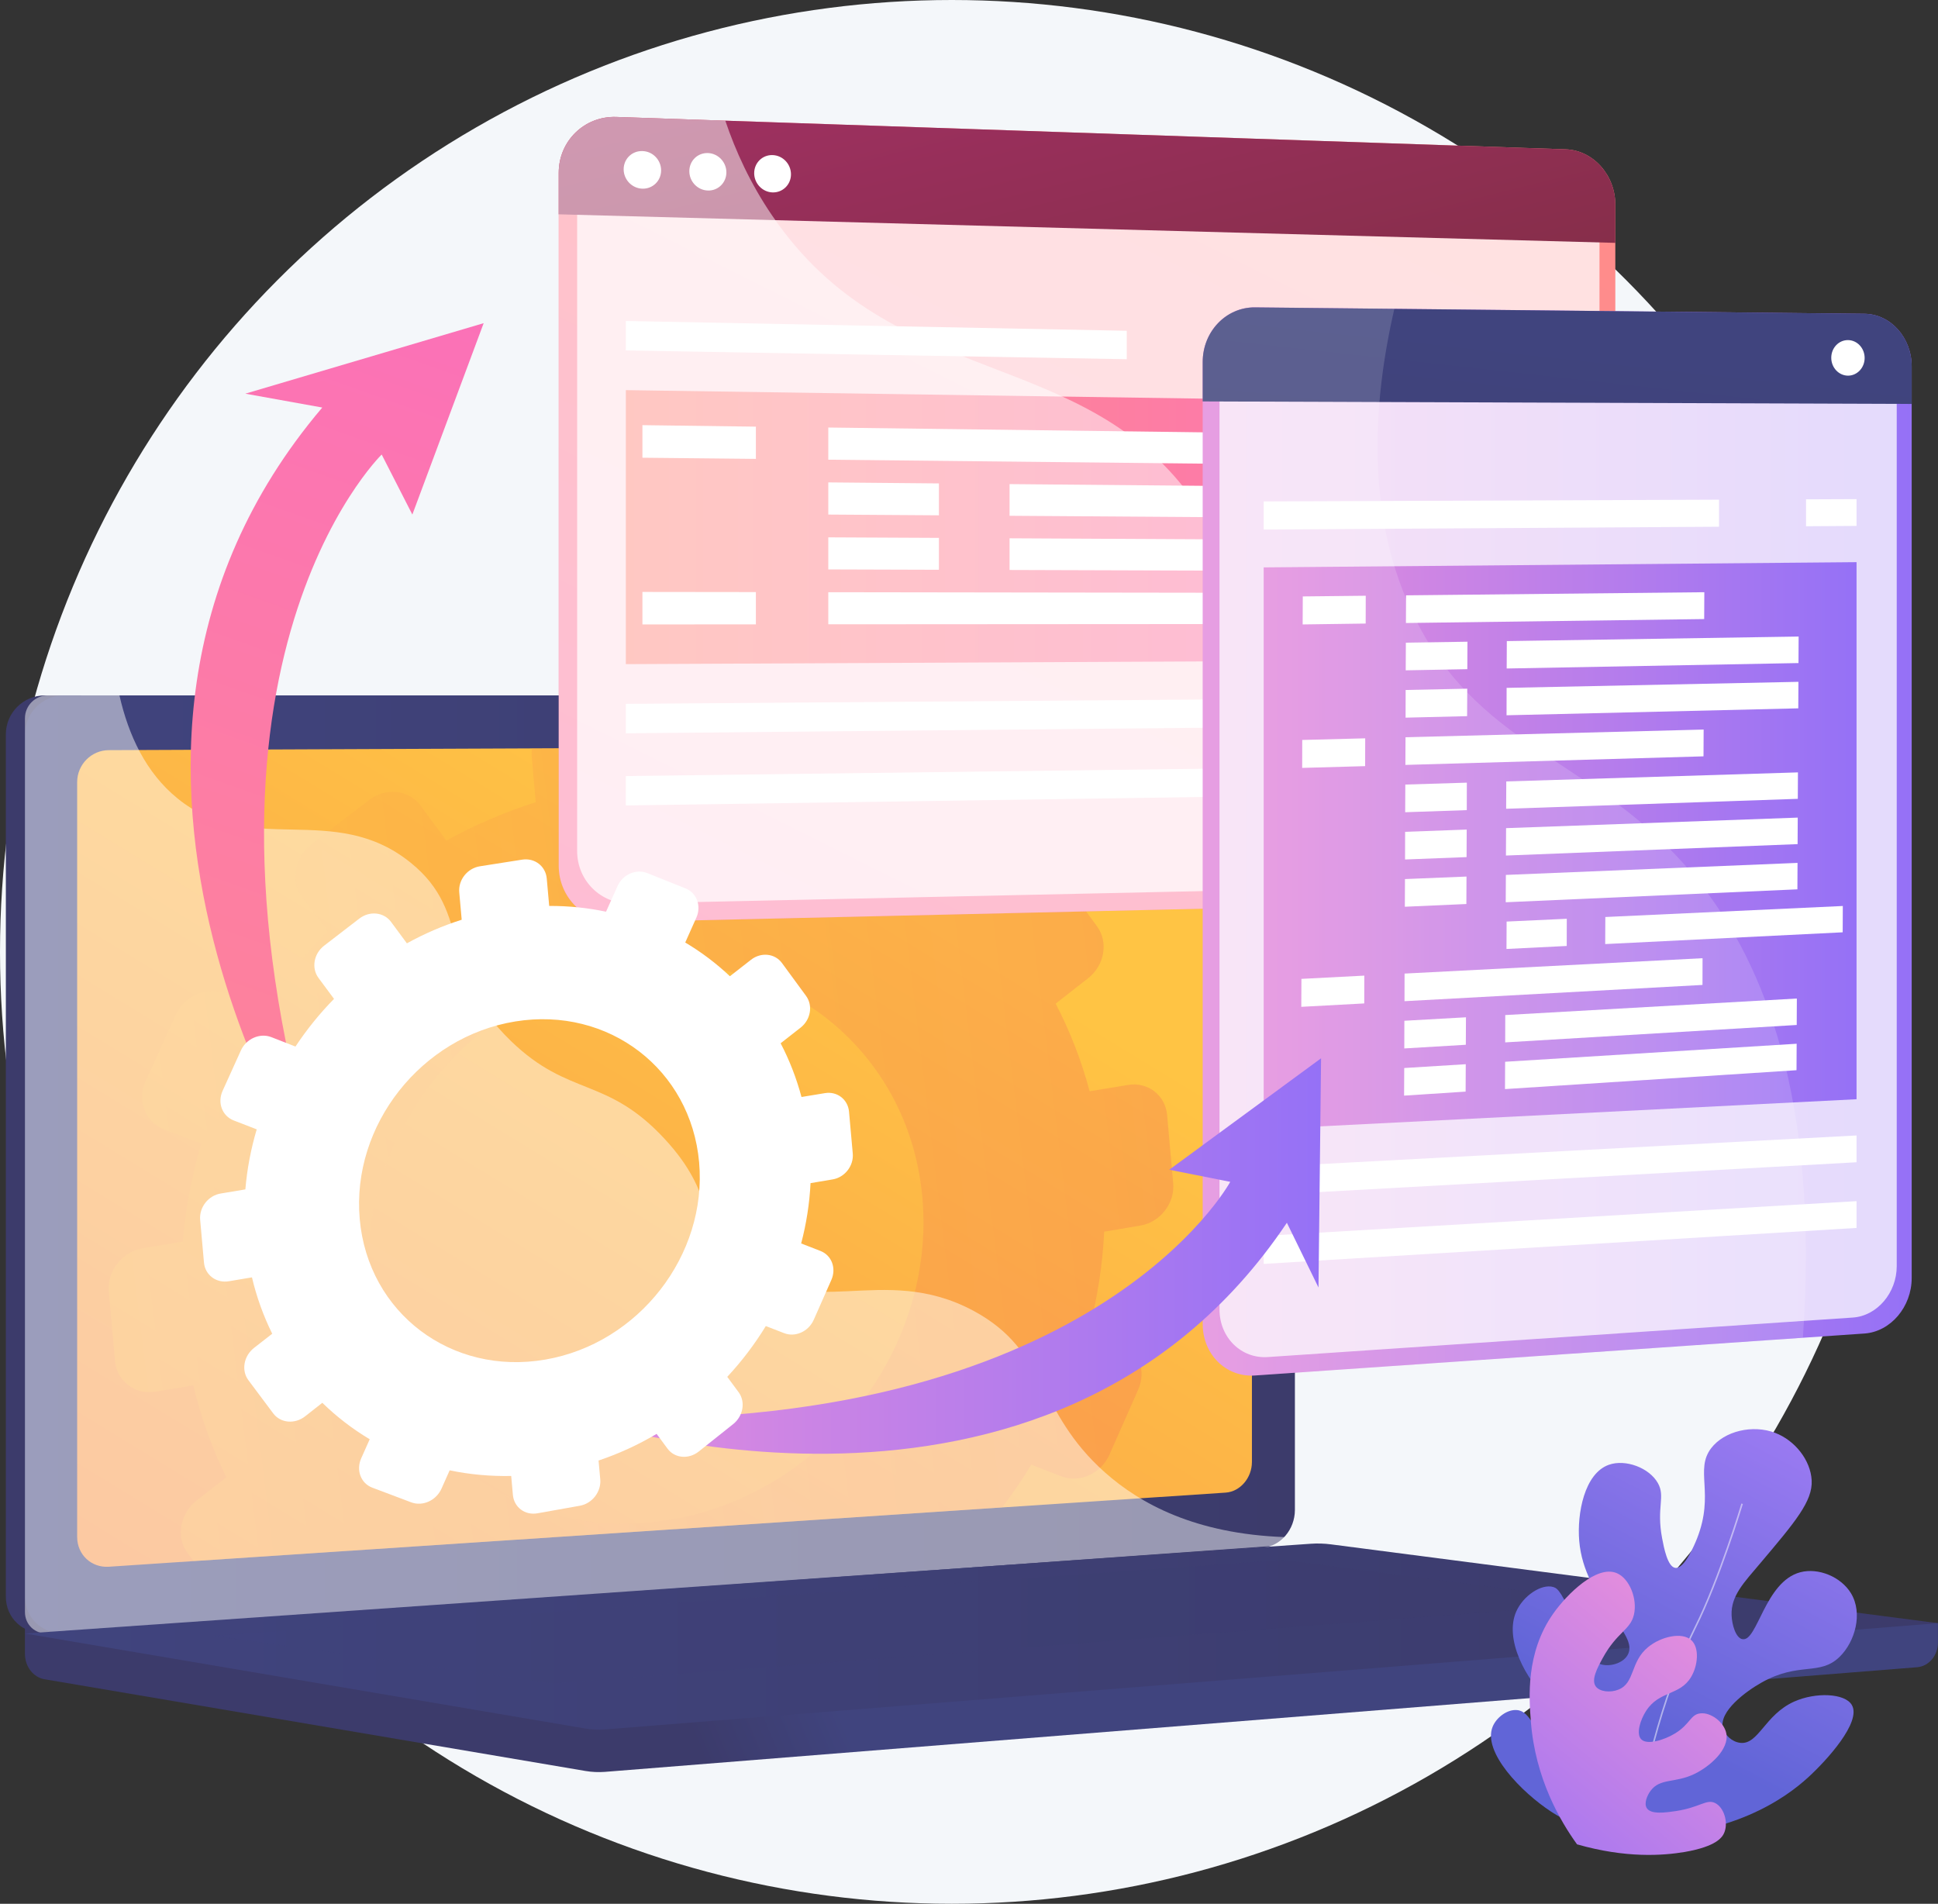 <?xml version="1.0" encoding="UTF-8"?>
<!-- Generator: Adobe Illustrator 27.1.0, SVG Export Plug-In . SVG Version: 6.00 Build 0)  -->
<svg xmlns="http://www.w3.org/2000/svg" xmlns:xlink="http://www.w3.org/1999/xlink" version="1.1" x="0px" y="0px" viewBox="0 0 2850.5 2800" style="enable-background:new 0 0 2850.5 2800;" xml:space="preserve">
<rect x="0" y="0" width="2850.5" height="2800" fill="#333333" stroke="none"/>
<style type="text/css">
	.st0{display:none;}
	.st1{fill:#F4F7FA;}
	.st2{fill:url(#SVGID_1_);}
	.st3{fill:url(#SVGID_00000065061417050525998730000001375793682367548092_);}
	.st4{fill:url(#SVGID_00000075161496720441642620000003606669584516936592_);}
	.st5{fill:url(#SVGID_00000129884103558120063670000006273375290954425766_);}
	.st6{opacity:0.3;}
	.st7{fill:url(#SVGID_00000065765566383807517250000004409827468773982352_);}
	.st8{fill:#FFFFFF;}
	.st9{opacity:0.48;fill:#FFFFFF;}
	.st10{fill:url(#SVGID_00000137134569157864008510000011063064454884013703_);}
	.st11{opacity:0.3;fill:url(#SVGID_00000021113084401611200250000015018692019097897357_);}
	.st12{fill:url(#SVGID_00000163770918640629622210000010207887753040038272_);}
	.st13{opacity:0.74;fill:#FFFFFF;}
	.st14{fill:url(#SVGID_00000049941814886999337420000005976882801338311040_);}
	.st15{fill:url(#SVGID_00000102538295767525033110000005638271701292068503_);}
	.st16{opacity:0.5;}
	.st17{fill:url(#SVGID_00000160877897489371045230000005954618157018119357_);}
	.st18{fill:url(#SVGID_00000132811129326666805860000012423053807265028031_);}
	.st19{fill:url(#SVGID_00000127020458888726239300000002041019069183591070_);}
	.st20{opacity:0.15;}
	.st21{fill:url(#SVGID_00000078019552616921622700000011575216023163269505_);}
	.st22{fill:url(#SVGID_00000152265345969907584040000006796383722710335655_);}
	.st23{fill:url(#SVGID_00000119822541544895227080000017267339374663000732_);}
	.st24{fill:url(#SVGID_00000145761387591694188650000007116411256321411479_);}
</style>
<g id="Background" class="st0">
</g>
<g id="Illustration">
	<g id="Cross-platform_software">
		<circle class="st1" cx="1400" cy="1400" r="1400"></circle>
		<g>
			<linearGradient id="SVGID_1_" gradientUnits="userSpaceOnUse" x1="1225.608" y1="2494.097" x2="1028.052" y2="2577.071">
				<stop offset="0" style="stop-color:#40447E"></stop>
				<stop offset="0.996" style="stop-color:#3C3B6B"></stop>
			</linearGradient>
			<path class="st2" d="M2850.5,2387.2L36.7,2364.1v68.5c0,18.6,12.3,34.4,28.9,37.2l795.6,134.9c9.4,1.6,19,2,28.5,1.3     l1930.1-153.9c17.2-1.4,30.6-17.2,30.6-36.3V2387.2z"></path>
			<g>
				
					<linearGradient id="SVGID_00000157265752895164550830000017954729897721886881_" gradientUnits="userSpaceOnUse" x1="905.299" y1="1666.115" x2="703.481" y2="1750.878">
					<stop offset="0" style="stop-color:#40447E"></stop>
					<stop offset="0.996" style="stop-color:#3C3B6B"></stop>
				</linearGradient>
				<path style="fill:url(#SVGID_00000157265752895164550830000017954729897721886881_);" d="M1829.4,2276.1L65.8,2401.5      c-31.6,2.2-57.2-21.6-57.2-53.2V1080.1c0-31.7,25.7-57.3,57.2-57.3h1763.6c26,0,47,23.2,47,51.8V2221      C1876.4,2249.6,1855.4,2274.3,1829.4,2276.1z"></path>
				
					<linearGradient id="SVGID_00000171717500769330122180000004086411054787879324_" gradientUnits="userSpaceOnUse" x1="36.741" y1="1712.237" x2="1904.545" y2="1712.237">
					<stop offset="0" style="stop-color:#40447E"></stop>
					<stop offset="0.996" style="stop-color:#3C3B6B"></stop>
				</linearGradient>
				<path style="fill:url(#SVGID_00000171717500769330122180000004086411054787879324_);" d="M1857.5,2276.1L94,2401.5      c-31.6,2.2-57.2-21.6-57.2-53.2V1080.1c0-31.7,25.7-57.3,57.2-57.3h1763.6c26,0,47,23.2,47,51.8V2221      C1904.5,2249.6,1883.5,2274.3,1857.5,2276.1z"></path>
				
					<linearGradient id="SVGID_00000145749513557535281380000007358907130635673242_" gradientUnits="userSpaceOnUse" x1="1217.368" y1="1258.034" x2="-218.609" y2="3605.545">
					<stop offset="0" style="stop-color:#FFC444"></stop>
					<stop offset="0.996" style="stop-color:#F36F56"></stop>
				</linearGradient>
				<path style="fill:url(#SVGID_00000145749513557535281380000007358907130635673242_);" d="M1841.4,1138.9v1011.2      c0,23.5-17.3,43.8-38.8,45.2l-328.6,21.8L284.8,2296l-124.8,8.3c-25.7,1.7-46.5-17.9-46.5-43.7V1150.3c0-25.8,20.9-46.9,46.5-47      l622.5-2.6l211-0.9l168.1-0.7l147.8-0.6l493.2-2.1C1824,1096.4,1841.4,1115.4,1841.4,1138.9z"></path>
				<g class="st6">
					
						<linearGradient id="SVGID_00000008141072562851621720000004049759467265378437_" gradientUnits="userSpaceOnUse" x1="173.558" y1="1262.988" x2="1753.66" y2="1262.988" gradientTransform="matrix(0.993 -0.122 0.122 0.993 -184.671 548.032)">
						<stop offset="0" style="stop-color:#FFC444"></stop>
						<stop offset="0.996" style="stop-color:#F36F56"></stop>
					</linearGradient>
					<path style="fill:url(#SVGID_00000008141072562851621720000004049759467265378437_);" d="M1677.4,1802.5       c29.2-4.9,50.8-32.8,48.2-62.2l-8.9-100.2c-2.6-29.4-28.4-49.3-57.6-44.4l-56.4,9.3c-12.2-45.6-29-88.6-50-128.9l48-37.6       c24-18.9,29.8-52.9,12.9-76l-57.6-78.8c-16.9-23.1-50.2-26.7-74.3-7.8l-50.6,39.5c-32.6-30.8-68.5-57.9-107.2-80.9l26.8-59.9       c12.5-27.9,0.8-59.2-26-70l-15.2-6.1l-147.8,0.6l0,0l-27.5,61.4c-43.9-9.2-89.5-14-136.4-13.9l-4.2-46.8l-211,0.9       c-0.7,4.3-0.9,8.8-0.4,13.2l5.8,65.9c-45.9,14.6-89.8,33.6-131.4,56.5l-38-51.4c-17.3-23.5-51.4-27.1-76.2-8l-84.5,65       c-24.8,19.1-30.9,53.6-13.5,77.1l37.3,50.3c-34.4,35.1-65.4,73.4-92.5,114.3l-57.7-22.5c-27.6-10.8-60.4,3.5-73.3,31.9       l-43.9,96.9c-12.9,28.5-1,60.2,26.7,70.9l55.1,21.3c-13.9,46.7-23.1,94.9-27.2,144l-58.5,9.7c-30.4,5-53,33.5-50.3,63.5       l9.1,102.4c2.7,30,29.5,50.2,59.9,45.1l55.3-9.3c11.3,47.8,27.6,93,48.5,135.1l-43.5,34c-25,19.5-31,54.2-13.5,77.6l8.9,11.8       l1189.2-78.9c15.4-20.2,29.7-41.2,42.9-62.8l44.2,17.1c26.7,10.3,58.4-4.1,70.8-32.1l42.2-95.5c12.4-28,0.8-59.1-25.9-69.5       l-46.5-18.1c12.4-47,20-95.5,22.4-144.7L1677.4,1802.5z M987.9,2234.7c-225.3,39-425.1-111.8-445.1-337       c-20-225.2,147.7-437.4,373.2-473.9c224.2-36.3,420.9,115.1,440.7,337.8C1376.4,1984.2,1211.9,2195.9,987.9,2234.7z"></path>
				</g>
				<path class="st8" d="M1038,1057.5c0,11.8-9.1,21.4-20.3,21.4c-11.2,0-20.3-9.5-20.3-21.3c0-11.8,9.1-21.4,20.3-21.4      C1028.9,1036.2,1038,1045.7,1038,1057.5z"></path>
				<path class="st9" d="M1432.6,1928.3c-136-73.6-242.9,19.7-346-72.3c-62.5-55.8-31.8-97.4-108.8-180.7      C892.6,1583,837.1,1614,751.4,1531c-108.3-105-54.1-186.8-147.4-262.2c-113.2-91.5-235.3-6.8-343-94.6      c-46.5-37.8-72-92.9-85.3-151.4H70.2c-18.5,0-33.5,15.1-33.5,33.6V2371c0,18.6,15,32.6,33.5,31.3l1797.4-128.3      c8.8-0.6,16.6-5.8,21.7-13.3c-131.6-4.8-212.4-49.2-264.1-95.1C1524.1,2075.8,1541.6,1987.3,1432.6,1928.3z"></path>
			</g>
			
				<linearGradient id="SVGID_00000128484445088390634640000016186639943832651678_" gradientUnits="userSpaceOnUse" x1="36.741" y1="2406.992" x2="2850.511" y2="2406.992">
				<stop offset="0" style="stop-color:#40447E"></stop>
				<stop offset="0.996" style="stop-color:#3C3B6B"></stop>
			</linearGradient>
			<path style="fill:url(#SVGID_00000128484445088390634640000016186639943832651678_);" d="M1927.8,2270.5l-1891.1,132l824.5,139.8     c9.4,1.6,19,2,28.5,1.3l1960.7-156.3l-892.6-115.9C1947.9,2270.1,1937.8,2269.8,1927.8,2270.5z"></path>
			
				<linearGradient id="SVGID_00000181802252283716422880000012511780257857662597_" gradientUnits="userSpaceOnUse" x1="312.678" y1="2385.204" x2="2374.31" y2="2385.204">
				<stop offset="0" style="stop-color:#40447E"></stop>
				<stop offset="0.996" style="stop-color:#3C3B6B"></stop>
			</linearGradient>
			<polygon style="opacity:0.3;fill:url(#SVGID_00000181802252283716422880000012511780257857662597_);" points="312.7,2405.7      1887.1,2294.2 2374.3,2357 813.5,2476.2    "></polygon>
		</g>
		<g>
			<g>
				
					<linearGradient id="SVGID_00000132782274639065997400000016804683662152670609_" gradientUnits="userSpaceOnUse" x1="2040.714" y1="-134.702" x2="763.972" y2="2418.777">
					<stop offset="0" style="stop-color:#FF9085"></stop>
					<stop offset="1" style="stop-color:#FB6FBB"></stop>
				</linearGradient>
				<path style="fill:url(#SVGID_00000132782274639065997400000016804683662152670609_);" d="M2302.7,219.6L906.5,172      c-46.7-1.6-84.7,35.2-84.7,82.2v1019c0,47,38,84.2,84.7,83.1l1396.2-32.1c40.5-0.9,73.2-36.9,73.2-80.4v-943      C2375.8,257.3,2343.2,220.9,2302.7,219.6z"></path>
				<path class="st13" d="M848.9,1251.8V276c0-43.5,35.2-77.6,78.4-76.2l1357.4,44.4c37.6,1.2,67.9,34.9,67.9,75.3v905.4      c0,40.4-30.4,73.7-67.9,74.5l-1357.4,29.4C884,1329.8,848.9,1295.3,848.9,1251.8z"></path>
				
					<linearGradient id="SVGID_00000077305455219855863570000004123835738277899403_" gradientUnits="userSpaceOnUse" x1="1465.038" y1="-232.227" x2="1728.806" y2="822.847">
					<stop offset="0" style="stop-color:#AB316D"></stop>
					<stop offset="1" style="stop-color:#792D3D"></stop>
				</linearGradient>
				<path style="fill:url(#SVGID_00000077305455219855863570000004123835738277899403_);" d="M2302.7,219.6L906.5,172      c-46.7-1.6-84.7,35.2-84.7,82.2v61l1554.1,42v-56.5C2375.8,257.3,2343.2,220.9,2302.7,219.6z"></path>
				<path class="st8" d="M972.4,250.6c0,15.3-12.3,27.3-27.5,26.9c-15.2-0.4-27.6-13.2-27.6-28.5c0-15.3,12.3-27.3,27.6-26.8      C960.1,222.5,972.4,235.3,972.4,250.6z"></path>
				<path class="st8" d="M1068.4,253.5c0,15.2-12.2,27.2-27.2,26.7c-15.1-0.4-27.3-13.1-27.3-28.4s12.2-27.2,27.3-26.7      C1056.2,225.6,1068.4,238.3,1068.4,253.5z"></path>
				<path class="st8" d="M1163.4,256.4c0,15.1-12.1,27-27,26.6c-14.9-0.4-27.1-13.1-27.1-28.3s12.1-27.1,27.1-26.6      C1151.4,228.6,1163.4,241.2,1163.4,256.4z"></path>
				
					<linearGradient id="SVGID_00000171696926100562513430000008702711399649761159_" gradientUnits="userSpaceOnUse" x1="920.509" y1="775.298" x2="2290.455" y2="775.298">
					<stop offset="0" style="stop-color:#FF9085"></stop>
					<stop offset="1" style="stop-color:#FB6FBB"></stop>
				</linearGradient>
				<polygon style="fill:url(#SVGID_00000171696926100562513430000008702711399649761159_);" points="2290.5,970.3 920.5,976.8       920.5,573.8 2290.5,594     "></polygon>
				<polygon class="st8" points="2290.5,1065.3 920.5,1078.5 920.5,1035.2 2290.5,1024.9     "></polygon>
				<polygon class="st8" points="2290.5,1164.5 920.5,1184.6 920.5,1141.4 2290.5,1124     "></polygon>
				<g>
					<polygon class="st8" points="1657.3,486.5 920.5,472.1 920.5,515.4 1657.3,528.3      "></polygon>
					<polygon class="st8" points="2212.3,497.4 2212.3,538 2290.5,539.4 2290.5,498.9      "></polygon>
				</g>
				<g class="st16">
					<path class="st8" d="M1759.3,741.5c-163.1-237.3-445.3-162.4-623.6-424.5c-32.2-47.2-54-95.3-68.9-139.6L906.5,172       c-46.7-1.6-84.7,35.2-84.7,82.2v1019c0,47,38,84.2,84.7,83.1l1061.9-24.4c-31.8-45.7-61.1-96.7-85.9-153.8       C1787.2,959.5,1857.7,884.8,1759.3,741.5z"></path>
				</g>
				<g>
					<polygon class="st8" points="1111.8,674.9 944.9,673.2 944.9,625.3 1111.8,627.5      "></polygon>
					<polygon class="st8" points="2003.2,684.4 1218.3,676.1 1218.3,628.8 2003.2,638.9      "></polygon>
					<polygon class="st8" points="1381,757.9 1218.3,756.8 1218.3,709.5 1381,711      "></polygon>
					<polygon class="st8" points="2250.6,763.9 1484.9,758.6 1484.9,712 2250.6,718.9      "></polygon>
					<polygon class="st8" points="1381,838 1218.3,837.5 1218.3,790.3 1381,791.1      "></polygon>
					<polygon class="st8" points="2250.6,840.7 1484.9,838.3 1484.9,791.7 2250.6,795.7      "></polygon>
					<polygon class="st8" points="1111.8,918.3 944.9,918.4 944.9,870.6 1111.8,870.8      "></polygon>
					<polygon class="st8" points="2003.2,917.7 1218.3,918.2 1218.3,871 2003.2,872.1      "></polygon>
				</g>
			</g>
			<g>
				
					<linearGradient id="SVGID_00000072965307174194901770000017852279284985585564_" gradientUnits="userSpaceOnUse" x1="1769.044" y1="1237.616" x2="2811.866" y2="1237.616">
					<stop offset="3.597120e-03" style="stop-color:#E38DDD"></stop>
					<stop offset="1" style="stop-color:#9571F6"></stop>
				</linearGradient>
				<path style="fill:url(#SVGID_00000072965307174194901770000017852279284985585564_);" d="M2742.3,461.5l-896.4-9.5      c-42.4-0.4-76.9,35.5-76.9,80.2v1415.1c0,44.8,34.5,78.7,76.9,75.7l896.4-61.7c38.5-2.7,69.5-39.2,69.5-81.6V539      C2811.9,496.6,2780.8,461.9,2742.3,461.5z"></path>
				<path class="st13" d="M1793.7,1925.8V552.3c0-41.4,31.9-74.7,71.1-74.3l860.4,7.9c35.7,0.3,64.6,32.5,64.6,71.8v1304.5      c0,39.3-28.9,73.2-64.6,75.6l-860.4,58.1C1825.6,1998.6,1793.7,1967.2,1793.7,1925.8z"></path>
				
					<linearGradient id="SVGID_00000031903997582247202900000013875846070214162583_" gradientUnits="userSpaceOnUse" x1="2296.85" y1="502.977" x2="2193.231" y2="1439.543">
					<stop offset="0" style="stop-color:#40447E"></stop>
					<stop offset="0.996" style="stop-color:#3C3B6B"></stop>
				</linearGradient>
				<path style="fill:url(#SVGID_00000031903997582247202900000013875846070214162583_);" d="M2742.3,461.5l-896.4-9.4      c-42.4-0.4-76.9,35.5-76.9,80.2v58.1l1042.8,3.7V539C2811.9,496.6,2780.8,461.9,2742.3,461.5z"></path>
				<path class="st8" d="M2742.6,526.5c0,14.4-11,26-24.5,26c-13.6-0.1-24.6-11.9-24.6-26.3c0-14.5,11-26.1,24.6-26      C2731.7,500.3,2742.6,512.1,2742.6,526.5z"></path>
				
					<linearGradient id="SVGID_00000156555369867654248590000005587027340386216861_" gradientUnits="userSpaceOnUse" x1="1858.671" y1="1243.813" x2="2730.693" y2="1243.813">
					<stop offset="3.597120e-03" style="stop-color:#E38DDD"></stop>
					<stop offset="1" style="stop-color:#9571F6"></stop>
				</linearGradient>
				<polygon style="fill:url(#SVGID_00000156555369867654248590000005587027340386216861_);" points="2730.7,1616.7 1858.7,1660.8       1858.7,834.5 2730.7,826.8     "></polygon>
				<polygon class="st8" points="2730.7,1709.4 1858.7,1757.8 1858.7,1716.5 2730.7,1670     "></polygon>
				<polygon class="st8" points="2730.7,1806 1858.7,1858.9 1858.7,1817.7 2730.7,1766.6     "></polygon>
				<g>
					<polygon class="st8" points="2528.4,734.9 1858.7,737.5 1858.7,778.8 2528.4,774.7      "></polygon>
					<polygon class="st8" points="2656.4,734.4 2656.4,774 2730.7,773.5 2730.7,734.1      "></polygon>
				</g>
				<g class="st20">
					<path class="st8" d="M2506.8,1307.2c-144.1-189.8-325-195.2-425.7-398.2c-72.9-147-62.6-314.4-30.2-454.8l-205-2.2       c-42.4-0.4-76.9,35.5-76.9,80.2v1415.1c0,44.8,34.5,78.7,76.9,75.7l805.9-55.5C2676.7,1609.2,2590.4,1417.4,2506.8,1307.2z"></path>
				</g>
				<g>
					<polygon class="st8" points="2008.7,917.1 1916,918.4 1916.2,877.2 2008.8,876.2      "></polygon>
					<polygon class="st8" points="2506.6,910.5 2067.9,916.3 2068.1,875.6 2506.8,871      "></polygon>
					<polygon class="st8" points="2158.2,984.2 2067.6,985.9 2067.8,945.2 2158.4,943.8      "></polygon>
					<polygon class="st8" points="2645.3,975.2 2216.1,983.2 2216.3,942.9 2645.5,936.2      "></polygon>
					<polygon class="st8" points="2157.9,1053.3 2067.4,1055.5 2067.5,1014.8 2158.1,1012.9      "></polygon>
					<polygon class="st8" points="2645,1041.8 2215.9,1052 2216,1011.7 2645.2,1002.8      "></polygon>
					<polygon class="st8" points="2007.9,1126.8 1915.3,1129.4 1915.4,1088.3 2008,1085.9      "></polygon>
					<polygon class="st8" points="2505.6,1112.4 2067.1,1125 2067.3,1084.3 2505.8,1073      "></polygon>
					<polygon class="st8" points="2157.4,1191.5 2066.8,1194.6 2067,1153.9 2157.5,1151.1      "></polygon>
					<polygon class="st8" points="2644.3,1174.9 2215.3,1189.5 2215.5,1149.3 2644.5,1136      "></polygon>
					<polygon class="st8" points="2157.1,1260.6 2066.6,1264.1 2066.7,1223.4 2157.3,1220.1      "></polygon>
					<polygon class="st8" points="2644,1241.5 2215,1258.3 2215.2,1218 2644.2,1202.5      "></polygon>
					<polygon class="st8" points="2156.8,1329.6 2066.3,1333.6 2066.5,1292.9 2157,1289.2      "></polygon>
					<polygon class="st8" points="2643.7,1308 2214.7,1327 2214.9,1286.8 2643.9,1269.1      "></polygon>
					<polygon class="st8" points="2304.4,1391.3 2215.8,1395.7 2216,1355.4 2304.5,1351.3      "></polygon>
					<polygon class="st8" points="2710.3,1371.2 2361,1388.5 2361.2,1348.7 2710.5,1332.5      "></polygon>
					<polygon class="st8" points="2006.6,1475.8 1914,1480.8 1914.2,1439.7 2006.7,1434.9      "></polygon>
					<polygon class="st8" points="2504.1,1448.6 2065.8,1472.5 2065.9,1431.9 2504.2,1409.3      "></polygon>
					<polygon class="st8" points="2156,1536.6 2065.5,1542 2065.6,1501.3 2156.2,1496.2      "></polygon>
					<polygon class="st8" points="2642.7,1507.5 2213.9,1533.1 2214,1492.9 2642.9,1468.6      "></polygon>
					<polygon class="st8" points="2155.7,1605.5 2065.2,1611.4 2065.4,1570.8 2155.9,1565.2      "></polygon>
					<polygon class="st8" points="2642.4,1574 2213.6,1601.8 2213.8,1561.6 2642.6,1535.1      "></polygon>
				</g>
			</g>
		</g>
		<g>
			<g>
				
					<linearGradient id="SVGID_00000181068256177738403170000010203098912517705648_" gradientUnits="userSpaceOnUse" x1="2711.228" y1="2004.355" x2="2427.834" y2="2545.117">
					<stop offset="0" style="stop-color:#AA80F9"></stop>
					<stop offset="0.996" style="stop-color:#6165D7"></stop>
				</linearGradient>
				<path style="fill:url(#SVGID_00000181068256177738403170000010203098912517705648_);" d="M2397.5,2702.9      c-33-2.6-75.3-11.8-115.9-38.3c-43.9-28.7-101.1-87.7-86.2-124.9c5.6-13.9,21.6-25.8,35.7-24.6c20.8,1.7,23.3,30.6,59.4,62.1      c6.7,5.8,41.3,35.9,58.4,25.8c8.5-5,11.1-19,9.7-29.6c-4.1-31-42-35.8-78.4-69.4c-36.9-34.1-67.7-93.5-50.1-133.7      c10.1-23.1,36.9-41.3,54.5-36.2c7.5,2.2,12.3,8.3,35.1,57.6c18.7,40.5,22.9,52.3,35,56.1c12.4,3.9,31.8-1,39.1-13.3      c19.1-31.9-63.5-79-71-168.2c-3.4-40,7.5-99.3,43.7-112c24.5-8.6,59.4,4.5,72,27c11.4,20.2-2.4,35.5,6.2,81      c2.6,13.8,8,42.2,19.5,43.7c13.4,1.7,28.4-34.5,31.9-43.3c26.1-66.4-3.8-100.6,20.8-132.8c19.2-25.1,61-35.2,94.1-22.5      c29,11.1,52.1,40,53.7,69.9c1.6,30.5-24,60.8-75.3,121.5c-24.3,28.8-43.6,48.2-42.5,76.8c0.5,13.9,6.1,33.5,16,35.3      c22,4,32.9-84.8,85.1-98.5c26.7-7,59.9,6.8,74.5,30.9c17.9,29.5,5.9,71.4-16.6,93.4c-29.3,28.7-59.4,6.9-114.5,37.7      c-24.5,13.7-62.9,42.8-57.3,66.8c2.5,10.5,13.4,20.7,25.5,22.1c27,3.1,35.9-41.2,79.4-60.7c31.3-14,74.6-12.5,84.8,5.1      c14.5,24.9-37,81.5-64.4,106.5C2626.2,2644.4,2548.1,2701.7,2397.5,2702.9z"></path>
				<g class="st16">
					<path class="st8" d="M2412.3,2688.7c-4.4-74,44.7-224.9,80.4-296.2c34.9-69.8,68.3-180.1,68.6-181.2l2.2,0.7       c-0.3,1.1-33.8,111.7-68.8,181.6c-35.6,71.1-84.5,221.3-80.1,295L2412.3,2688.7z"></path>
				</g>
			</g>
			
				<linearGradient id="SVGID_00000165931924956903839330000015102465641631442563_" gradientUnits="userSpaceOnUse" x1="2513.178" y1="2411.221" x2="2187.9" y2="2801.162">
				<stop offset="3.597120e-03" style="stop-color:#E38DDD"></stop>
				<stop offset="1" style="stop-color:#9571F6"></stop>
			</linearGradient>
			<path style="fill:url(#SVGID_00000165931924956903839330000015102465641631442563_);" d="M2319.6,2712.6     c-24.9-34.5-61.4-96.9-67.9-180.3c-2.7-34.4-8-101.5,33.1-159.4c20.5-28.9,63.9-71.5,93.2-59.2c18.9,7.9,30.6,38.1,25.3,61     c-5.4,23.1-24.9,25.2-46.2,64.4c-7.9,14.5-16.9,31.5-10,41.2c5.8,8,21.6,9.5,33.5,4.7c24.5-10,16.9-40.5,43.4-62.4     c18.9-15.6,50.3-22.9,63.9-10.1c11.8,11.1,9.7,37-0.7,54.2c-16.7,27.6-46.6,19.5-66.1,49.7c-8.6,13.4-14.8,33.6-7.2,41.6     c8.6,9.1,34,1.2,50.3-8.8c21.5-13.3,22.3-27.5,36.4-29.2c15.8-2,35.5,13,38.6,29.7c4.3,23.3-24.2,48.4-46.8,59.3     c-28.9,14-50.5,5.8-64.6,24.8c-5.2,7-9.9,18.4-5.7,25.4c6.1,9.9,28,6.6,42.6,4.5c35.5-5.3,45.2-18.1,57.9-11.9     c12.9,6.3,19.5,27.7,13.9,42.7c-3.1,8.3-12.4,21.2-58.4,29.3C2445.8,2729.2,2391.7,2733.2,2319.6,2712.6z"></path>
		</g>
		<g>
			
				<linearGradient id="SVGID_00000165230180471597794560000013326674791321427336_" gradientUnits="userSpaceOnUse" x1="932.618" y1="-115.16" x2="-69.253" y2="1888.578" gradientTransform="matrix(0.993 -0.122 0.122 0.993 -184.671 548.032)">
				<stop offset="0" style="stop-color:#FB6FBB"></stop>
				<stop offset="1" style="stop-color:#FF9085"></stop>
			</linearGradient>
			<path style="fill:url(#SVGID_00000165230180471597794560000013326674791321427336_);" d="M484.4,1774.7     c0,0-451.9-654.9-10.4-1175.3L360.8,579l350.6-103.7L606.5,756.8l-45.1-88.3C561.4,668.5,230,991.1,484.4,1774.7z"></path>
			
				<linearGradient id="SVGID_00000086691414269135147780000002800692214325894025_" gradientUnits="userSpaceOnUse" x1="847.708" y1="1847.327" x2="1943.08" y2="1847.327">
				<stop offset="3.597120e-03" style="stop-color:#E38DDD"></stop>
				<stop offset="1" style="stop-color:#9571F6"></stop>
			</linearGradient>
			<path style="fill:url(#SVGID_00000086691414269135147780000002800692214325894025_);" d="M847.7,2085c0,0,694.6,236,1045.1-286.6     l46.5,95.2l3.8-337.1l-223.3,163.9l89.7,17.8C1809.5,1738.2,1606.8,2113.3,847.7,2085z"></path>
			<g>
				<path class="st8" d="M294.4,1794l5.6,62.8c1.6,18.4,18.1,30.8,36.7,27.6l33.9-5.7c6.9,29.3,17,57,29.8,82.9l-26.7,20.8      c-15.3,12-19,33.3-8.3,47.6l36.5,48.8c10.7,14.3,31.8,16.2,47,4.2l25.2-19.8c21,20.5,44.4,38.5,69.7,53.6l-12.5,28      c-7.8,17.5-0.6,36.8,16.3,43.2l57.3,21.6c16.8,6.3,36.7-2.7,44.5-20.2l12-26.9c29.1,6.1,59.4,8.9,90.5,8.3l2.5,27.8      c1.6,18.2,17.8,30.4,36.1,27.1l62.3-11.1c18.2-3.2,31.7-20.6,30.1-38.8l-2.5-27.7c30-10.1,58.6-23.3,85.4-39.2l16.1,21.8      c10.5,14.1,31,16,45.9,4.1l50.6-40.3c14.8-11.8,18.4-32.8,8-46.9l-16.7-22.6c21.4-23,40.4-48,56.7-74.7l27.1,10.5      c16.4,6.3,35.8-2.5,43.4-19.7l25.9-58.6c7.6-17.2,0.5-36.2-15.9-42.6l-28.5-11.1c7.6-28.8,12.3-58.6,13.8-88.7l32.6-5.5      c17.9-3,31.1-20.1,29.5-38.1l-5.5-61.5c-1.6-18-17.4-30.2-35.3-27.3l-34.6,5.7c-7.5-27.9-17.8-54.4-30.7-79l29.5-23.1      c14.7-11.6,18.3-32.4,7.9-46.6l-35.4-48.3c-10.4-14.2-30.8-16.4-45.6-4.8l-31,24.2c-20-18.9-42-35.5-65.7-49.6l16.4-36.7      c7.6-17.1,0.5-36.3-16-42.9l-56.2-22.5c-16.5-6.6-36.1,2-43.8,19.1l-16.9,37.7c-26.9-5.7-54.9-8.6-83.6-8.5l-3.6-40.3      c-1.6-18.2-17.7-30.6-36-27.8l-62.4,9.8c-18.3,2.9-31.9,20-30.3,38.2l3.6,40.4c-28.1,8.9-55.1,20.6-80.6,34.7l-23.3-31.5      c-10.6-14.4-31.5-16.6-46.7-4.9l-51.8,39.9c-15.2,11.7-18.9,32.9-8.3,47.3l22.9,30.9c-21.1,21.5-40.1,45-56.7,70.1l-35.4-13.8      c-16.9-6.6-37,2.2-44.9,19.6l-26.9,59.4c-7.9,17.5-0.6,36.9,16.4,43.5l33.8,13.1c-8.5,28.6-14.2,58.2-16.7,88.3l-35.9,6      C306.6,1758.1,292.8,1775.6,294.4,1794z M529.1,1793c-12.3-138.1,90.6-268.3,228.9-290.7c137.5-22.2,258.1,70.6,270.3,207.1      c12.1,136.6-88.8,266.5-226.1,290.2C663.9,2023.6,541.4,1931.1,529.1,1793z"></path>
			</g>
		</g>
	</g>
</g>
</svg>
